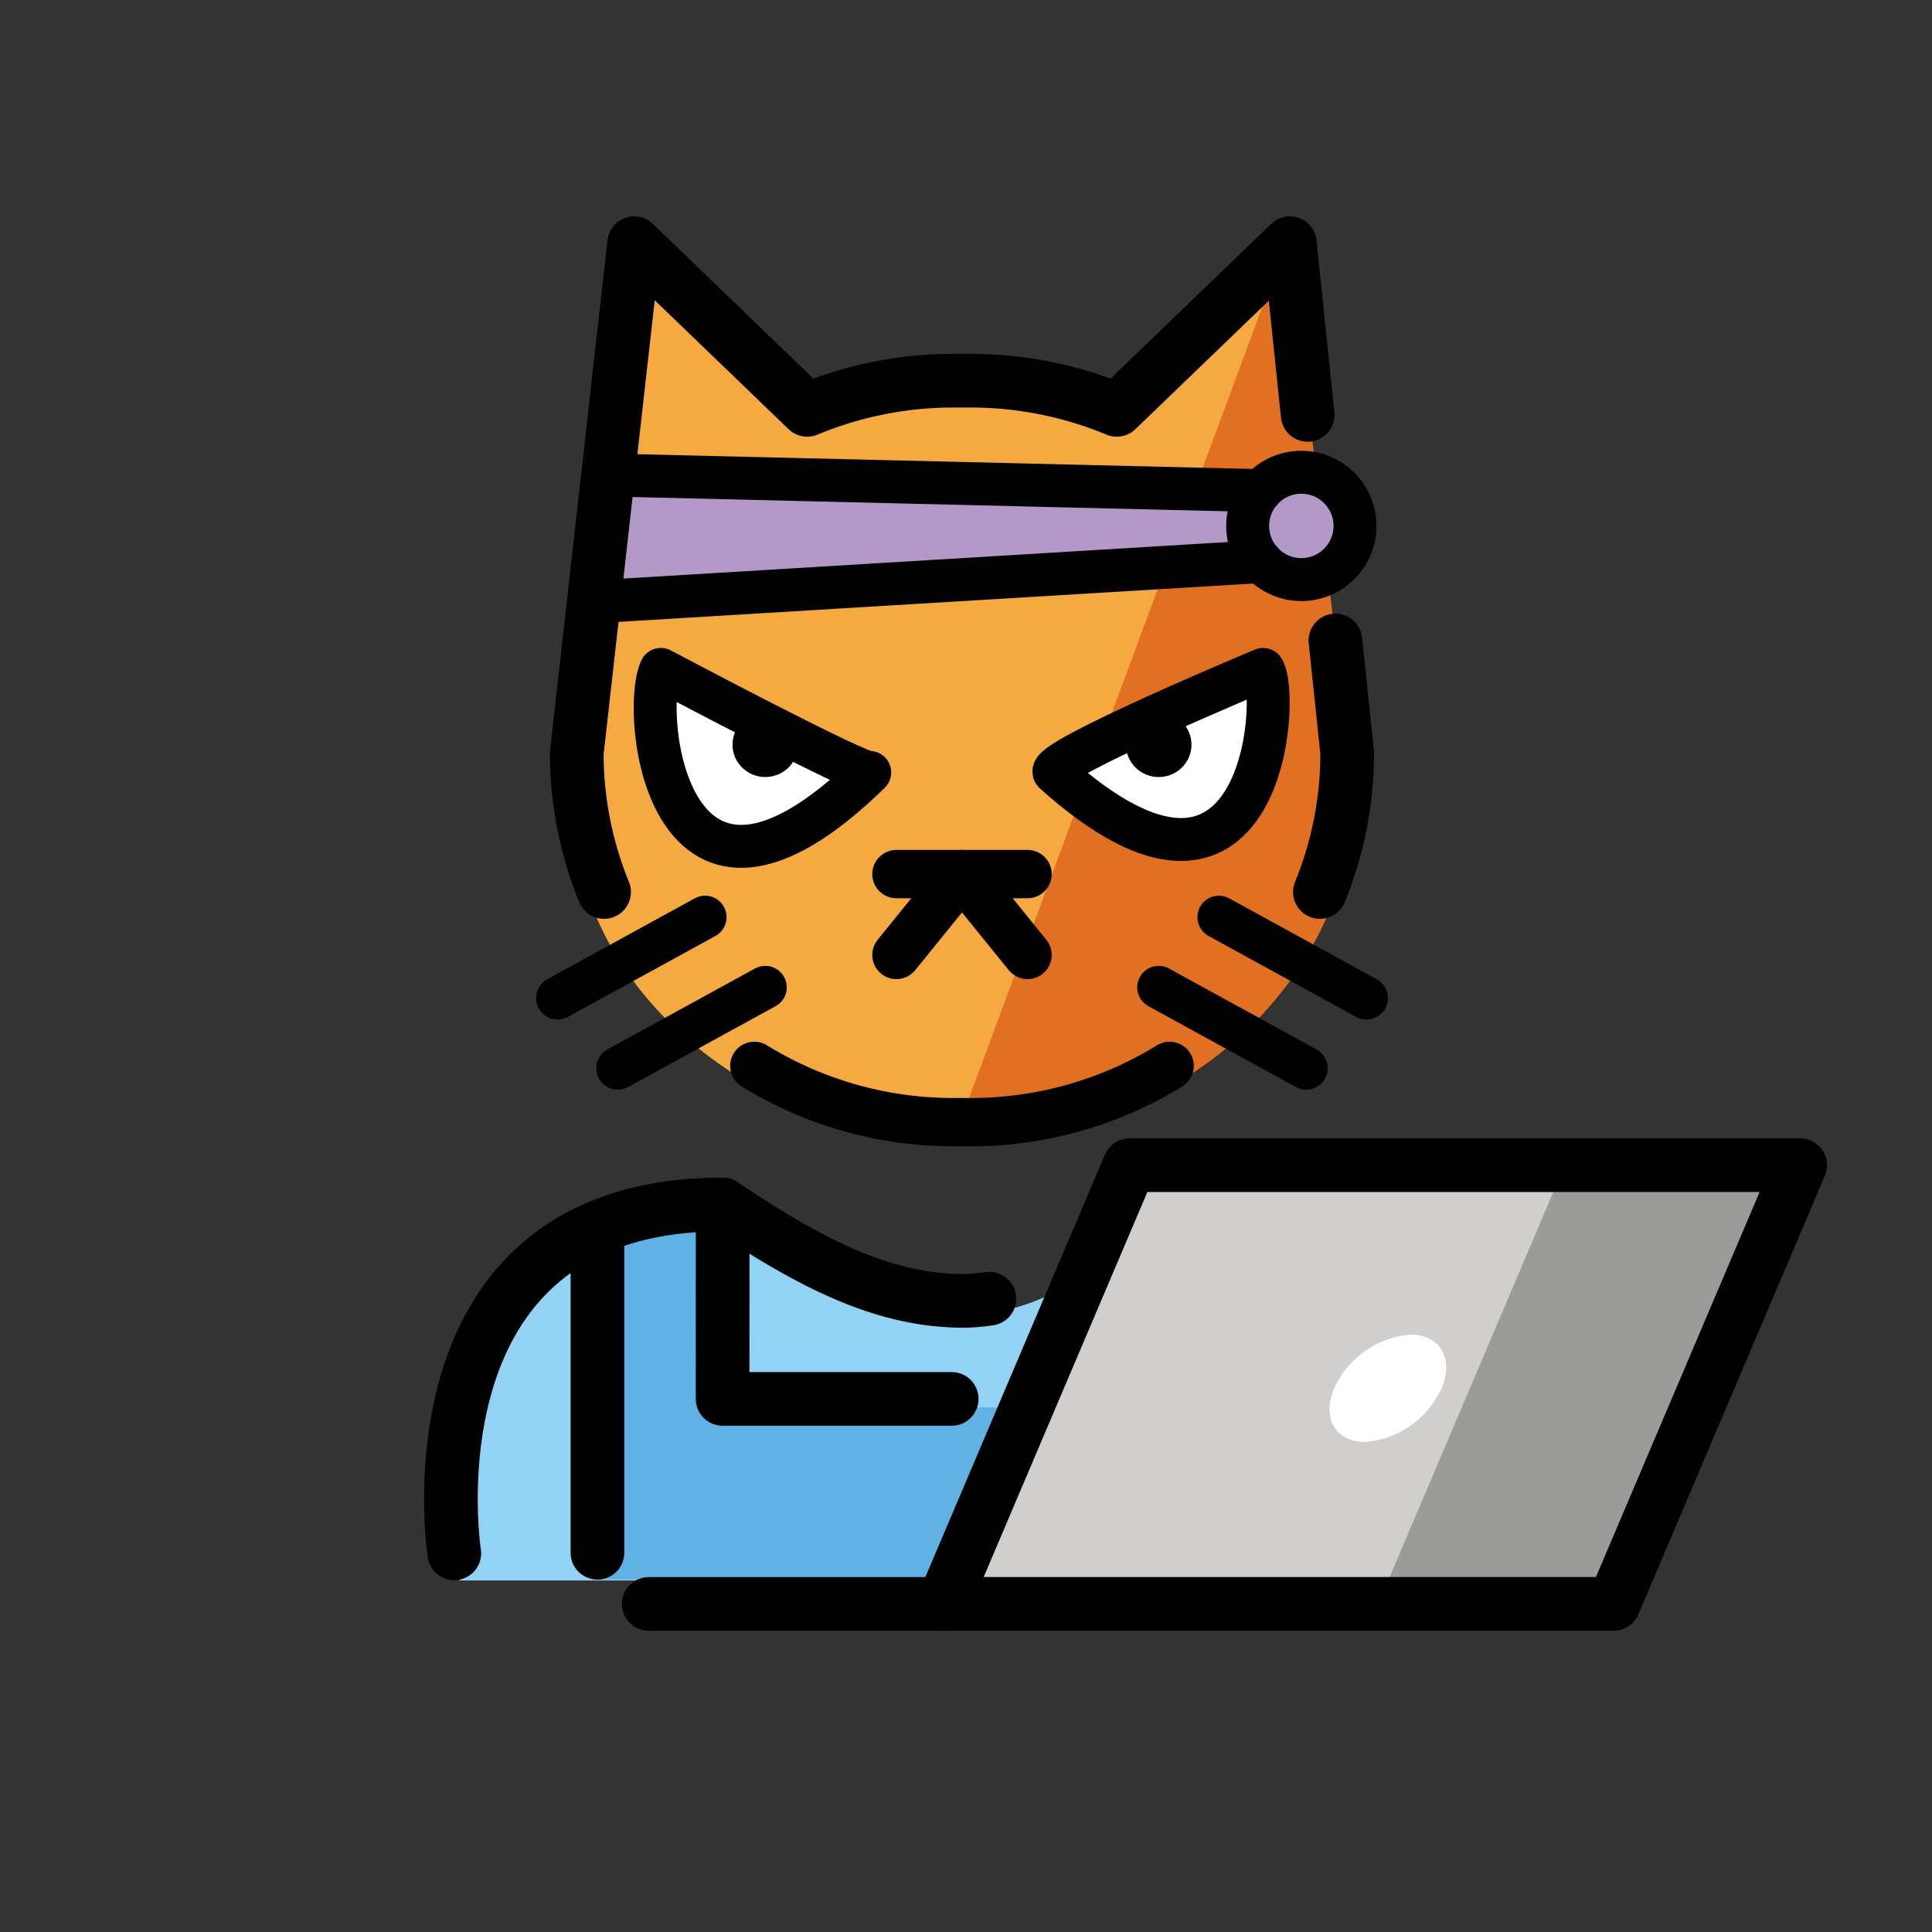 <?xml version="1.0" encoding="utf-8"?>
<svg width="800px" height="800px" viewBox="0 0 72 72" id="emoji" xmlns="http://www.w3.org/2000/svg">
  <rect x="0" y="0" width="72" height="72" fill="#333333" stroke="none"/>
  <g id="color">
    <path fill="#92d3f5" d="M17.135,58.899s-2-13.5,10-13.5c3.192,2.128,5.926,3.598,9,3.592H36.01c3.074.006,5.408-2.164,8.6-4.292,15.57,0,10.8,14.2,10.8,14.2"/>
    <polygon fill="#61b2e4" points="49.297 58.861 49.297 45.986 44.806 45.202 44.806 52.447 26.929 52.447 26.931 45.202 22.265 45.986 22.265 58.861 49.297 58.861"/>
    <polygon fill="#d0cfce" points="67.087 43.423 60.137 59.772 35.147 59.772 42.097 43.423 67.087 43.423"/>
    <polygon fill="#9b9b9a" points="67.303 43.423 60.353 59.772 60.133 59.772 51.363 59.772 58.313 43.423 67.083 43.423 67.303 43.423"/>
    <path fill="#f4aa41" d="M49.163,33.788C47.05,39.073,41.744,42.491,35.532,42.491c-5.355,0-11.31-3.308-13.423-8.592l-.074-.181c-.67-1.658-.562-3.687-.562-5.583L23.626,9.37l6.008,5.843a14.354,14.354,0,0,1,5.586-1.124h.625a14.354,14.354,0,0,1,5.586,1.124L48.025,8.79l2.186,19.636a14.267,14.267,0,0,1-1.04,5.366"/>
    <path fill="#e27022" d="M35.532,42.491c6.231.199,11.955-3.398,14.068-8.683l.065-.134c.67-1.658.563-3.998.563-5.895L48.025,8.79"/>
    <polygon fill="#b399c8" points="22.652 17.7 22.165 22.428 49.297 20.787 49.014 18.333 22.652 17.7"/>
    <path fill="#b399c8" d="M50.897,19.6a2,2,0,1,1-2-2,2.001,2.001,0,0,1,2,2"/>
    <path fill="#ffffff" d="M47.072,24.975s-8.168,3.408-7.784,3.84C47.104,35.831,47.717,25.952,47.072,24.975Z"/>
    <path fill="#ffffff" d="M24.628,24.975s7.557,4.01,7.784,3.84C24.867,36.199,23.866,26.578,24.628,24.975Z"/>
    <path fill="#ffffff" d="M53.722,51.738a3.42,3.42,0,0,1-2.849,2c-1.103,0-1.62-.895-1.151-2a3.421,3.421,0,0,1,2.849-2c1.103,0,1.619.896,1.151,2"/>
  </g>
  <g id="line">
    <path fill="none" stroke="#000000" stroke-linecap="round" stroke-linejoin="round" stroke-width="2" d="M36.872,48.399a6.847,6.847,0,0,1-1.067.081h.125c-3.074.006-5.808-1.464-9-3.592-12,0-10,13-10,13"/>
    <polyline fill="none" stroke="#000000" stroke-linecap="round" stroke-linejoin="round" stroke-width="2" points="35.467 52.133 26.929 52.133 26.931 44.888"/>
    <line x1="22.265" x2="22.265" y1="45.757" y2="57.867" fill="none" stroke="#000000" stroke-linecap="round" stroke-linejoin="round" stroke-width="2"/>
    <polygon fill="none" stroke="#000000" stroke-linecap="round" stroke-linejoin="round" stroke-width="2" points="35.147 59.772 60.137 59.772 67.087 43.423 42.097 43.423 35.147 59.772"/>
    <line x1="24.177" x2="35.147" y1="59.773" y2="59.773" fill="none" stroke="#000000" stroke-linecap="round" stroke-linejoin="round" stroke-width="2"/>
    <path fill="none" stroke="#000000" stroke-linecap="round" stroke-linejoin="round" stroke-width="2" d="M34.018,18.972"/>
    <line x1="38.294" x2="35.85" y1="35.589" y2="32.575" fill="none" stroke="#000000" stroke-linecap="round" stroke-linejoin="round" stroke-width="1.8"/>
    <line x1="33.407" x2="35.85" y1="35.589" y2="32.575" fill="none" stroke="#000000" stroke-linecap="round" stroke-linejoin="round" stroke-width="1.8"/>
    <line x1="33.407" x2="38.294" y1="32.575" y2="32.575" fill="none" stroke="#000000" stroke-linecap="round" stroke-linejoin="round" stroke-width="1.8"/>
    <path fill="none" stroke="#000000" stroke-linecap="round" stroke-linejoin="round" stroke-width="2" d="M45.624,32.575"/>
    <path fill="none" stroke="#000000" stroke-linecap="round" stroke-linejoin="round" stroke-width="2" d="M51.122,35.589"/>
    <path fill="none" stroke="#000000" stroke-linecap="round" stroke-linejoin="round" stroke-width="2" d="M41.959,37.398"/>
    <path fill="none" stroke="#000000" stroke-linecap="round" stroke-linejoin="round" stroke-width="2" d="M47.456,40.412"/>
    <path fill="none" stroke="#000000" stroke-linecap="round" stroke-linejoin="round" stroke-width="2" d="M49.767,23.869l.439,4.184a13.664,13.664,0,0,1-1.017,5.189"/>
    <path fill="none" stroke="#000000" stroke-linecap="round" stroke-linejoin="round" stroke-width="2" d="M22.512,33.242a13.664,13.664,0,0,1-1.017-5.189l2.138-18.99,6.449,6.211a14.175,14.175,0,0,1,5.463-1.087h.611a14.182,14.182,0,0,1,5.463,1.087l6.449-6.211.665,6.399"/>
    <path fill="none" stroke="#000000" stroke-linecap="round" stroke-linejoin="round" stroke-width="1.8" d="M28.112,39.722a14.121,14.121,0,0,0,7.433,2.097h.611a14.119,14.119,0,0,0,7.433-2.097"/>
    <path fill="none" stroke="#000000" stroke-linecap="round" stroke-linejoin="round" stroke-width="2" d="M26.076,32.575"/>
    <path fill="none" stroke="#000000" stroke-linecap="round" stroke-linejoin="round" stroke-width="2" d="M20.579,35.589"/>
    <path fill="none" stroke="#000000" stroke-linecap="round" stroke-linejoin="round" stroke-width="2" d="M29.742,37.398"/>
    <path fill="none" stroke="#000000" stroke-linecap="round" stroke-linejoin="round" stroke-width="2" d="M24.244,40.412"/>
    <ellipse cx="28.52" cy="27.752" rx="1.222" ry="1.206"/>
    <ellipse cx="43.181" cy="27.752" rx="1.222" ry="1.206"/>
    <path fill="none" stroke="#000000" stroke-linecap="round" stroke-linejoin="round" stroke-width="1.6" d="M47.072,24.947s-8.168,3.408-7.784,3.84C47.104,35.803,47.717,25.925,47.072,24.947Z"/>
    <line x1="50.922" x2="45.424" y1="37.195" y2="34.18" fill="none" stroke="#000000" stroke-linecap="round" stroke-linejoin="round" stroke-width="1.6"/>
    <line x1="48.678" x2="43.181" y1="39.809" y2="36.795" fill="none" stroke="#000000" stroke-linecap="round" stroke-linejoin="round" stroke-width="1.6"/>
    <path fill="none" stroke="#000000" stroke-linecap="round" stroke-linejoin="round" stroke-width="1.6" d="M24.628,24.947s7.557,4.01,7.784,3.84C24.867,36.171,23.866,26.55,24.628,24.947Z"/>
    <line x1="20.779" x2="26.276" y1="37.195" y2="34.18" fill="none" stroke="#000000" stroke-linecap="round" stroke-linejoin="round" stroke-width="1.6"/>
    <line x1="23.022" x2="28.52" y1="39.809" y2="36.795" fill="none" stroke="#000000" stroke-linecap="round" stroke-linejoin="round" stroke-width="1.6"/>
    <polyline fill="none" stroke="#000000" stroke-linecap="round" stroke-linejoin="round" stroke-width="1.6" points="46.998 18.284 22.652 17.7 22.165 22.428 47.005 20.926"/>
    <path fill="none" stroke="#000000" stroke-linecap="round" stroke-linejoin="round" stroke-width="1.6" d="M50.497,19.6a2,2,0,1,1-2-2,2.001,2.001,0,0,1,2,2"/>
  </g>
</svg>